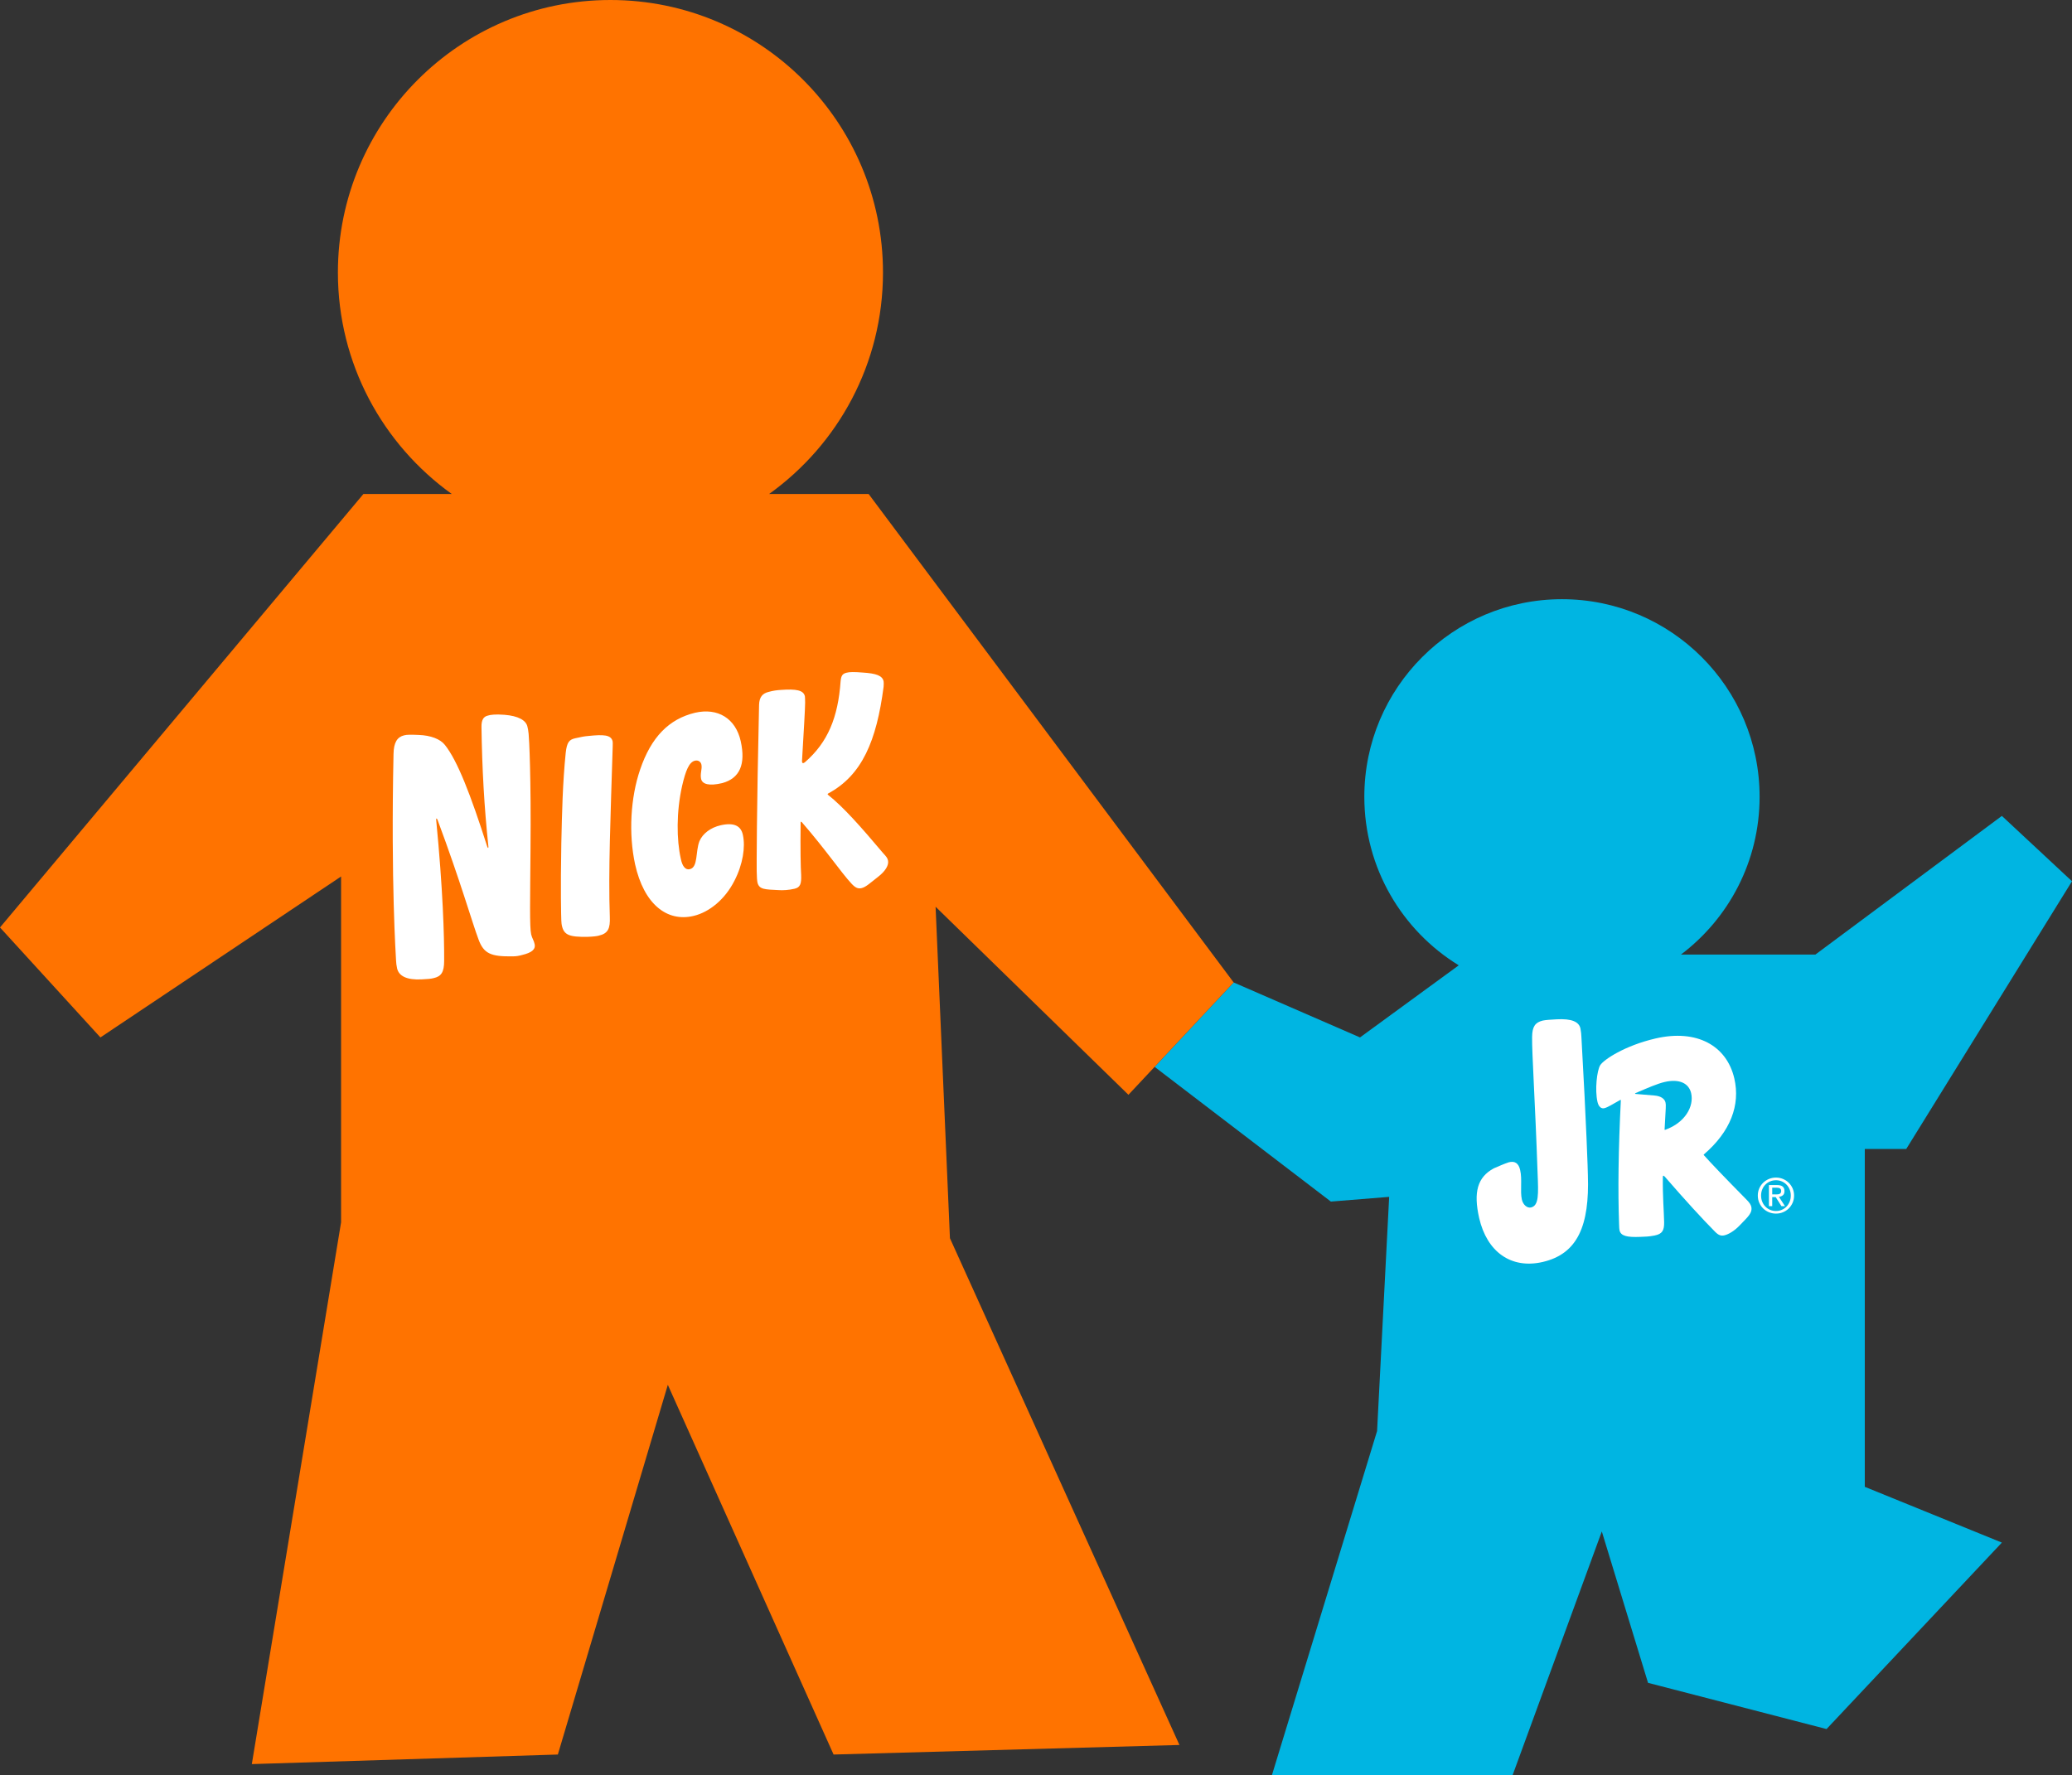 <?xml version="1.0" encoding="UTF-8" standalone="no"?>
<svg
   xmlns:dc="http://purl.org/dc/elements/1.1/"
   xmlns:cc="http://creativecommons.org/ns#"
   xmlns:rdf="http://www.w3.org/1999/02/22-rdf-syntax-ns#"
   xmlns:svg="http://www.w3.org/2000/svg"
   xmlns="http://www.w3.org/2000/svg"
   xmlns:sodipodi="http://sodipodi.sourceforge.net/DTD/sodipodi-0.dtd"
   xmlns:inkscape="http://www.inkscape.org/namespaces/inkscape"
   version="1.1"
   id="Layer_1"
   x="0px"
   y="0px"
   width="445.797"
   height="382.014"
   viewBox="0 0 445.797 382.014"
   enable-background="new 0 0 567.797 486.558"
   xml:space="preserve"
   sodipodi:docname="Nick_Jr._1993.svg"
   inkscape:version="1.0.2-2 (e86c870879, 2021-01-15)"><rect x="0" y="0" width="445.797" height="382.014" fill="#333333" stroke="none"/><defs
   id="defs12685">
	
	
	
	
	

		
	
		
		
	
		
		
		
		
	
			
		
			
		
			
		
			
		
			
		
			
		
	
	
	
	
	

		
		
		
		
	
			
		
			
		
			
		
			
		</defs><sodipodi:namedview
   pagecolor="#ffffff"
   bordercolor="#666666"
   borderopacity="1"
   objecttolerance="10"
   gridtolerance="10"
   guidetolerance="10"
   inkscape:pageopacity="0"
   inkscape:pageshadow="2"
   inkscape:window-width="1366"
   inkscape:window-height="705"
   id="namedview12683"
   showgrid="false"
   inkscape:zoom="1"
   inkscape:cx="253.7671"
   inkscape:cy="248.18989"
   inkscape:window-x="-8"
   inkscape:window-y="-8"
   inkscape:window-maximized="1"
   inkscape:current-layer="layer4"
   inkscape:snap-global="false"
   inkscape:document-rotation="0"
   showguides="false" />

<g
   inkscape:groupmode="layer"
   id="layer4"
   inkscape:label="Layer 1"
   transform="translate(-61,-52.272)"
   style="opacity:1"><g
     id="g9858"><path
       sodipodi:nodetypes="cccccccccccccccccccccccc"
       d="m 471.133,299.518 35.664,-57.611 -15.089,-14.059 -40.122,29.834 h -28.924 c 10.277,-7.762 16.921,-20.078 16.921,-33.948 0,-23.485 -19.037,-42.522 -42.522,-42.522 -23.484,0 -42.522,19.038 -42.522,42.522 0,15.344 8.129,28.786 20.315,36.264 l -21.244,15.516 -27.19,-11.83 -17.001,18.161 37.92,28.991 12.543,-1.012 -2.599,50.393 -22.632,74.071 h 51.78 l 19.204,-52.467 9.945,32.577 38.406,9.945 37.722,-40.122 -29.492,-12.002 3.9e-4,-72.7 z"
       id="path12656"
       inkscape:connector-curvature="0"
       style="fill:#00b5e2;fill-opacity:1;stroke:none;stroke-width:0.785" /><path
       sodipodi:nodetypes="ccccccccccccccccccccc"
       d="m 262.294,247.394 41.493,40.464 22.633,-24.176 -78.529,-105.105 H 226.472 c 14.833,-10.641 24.505,-28.018 24.505,-47.666 0.002,-32.386 -26.253,-58.639 -58.638,-58.639 -32.385,0 -58.639,26.253 -58.639,58.639 0,19.647 9.673,37.025 24.506,47.666 H 139.186 L 61,251.852 l 21.605,23.662 51.781,-34.635 v 74.413 l -19.204,116.592 65.841,-2.058 23.662,-79.557 35.664,79.557 74.413,-2.057 -49.38,-109.049 z"
       id="path12658"
       inkscape:connector-curvature="0"
       style="fill:#ff7300;fill-opacity:1;stroke:none;stroke-width:0.785" /><path
       sodipodi:nodetypes="cccccccccccccccccccccccccccccccccccccccccccccccccccccccccccc"
       inkscape:connector-curvature="0"
       d="m 443.035,309.295 c 0.159,0 0.31,-0.005 0.451,-0.016 0.142,-0.011 0.269,-0.041 0.379,-0.089 0.11,-0.049 0.199,-0.122 0.265,-0.223 0.065,-0.1 0.098,-0.24 0.098,-0.419 0,-0.152 -0.029,-0.274 -0.088,-0.364 -0.058,-0.089 -0.136,-0.159 -0.228,-0.208 -0.093,-0.049 -0.201,-0.081 -0.321,-0.098 -0.122,-0.017 -0.242,-0.026 -0.359,-0.026 h -0.934 v 1.443 z m 0.312,-2.014 c 0.539,0 0.938,0.108 1.198,0.321 0.259,0.215 0.389,0.54 0.389,0.976 0,0.408 -0.115,0.707 -0.343,0.898 -0.228,0.19 -0.513,0.302 -0.852,0.338 l 1.298,2.003 h -0.758 l -1.235,-1.951 h -0.747 v 1.951 h -0.706 v -4.535 h 1.756 z m -3.203,3.575 c 0.164,0.405 0.388,0.756 0.676,1.054 0.287,0.298 0.626,0.531 1.017,0.701 0.39,0.17 0.814,0.254 1.271,0.254 0.449,0 0.868,-0.085 1.256,-0.254 0.387,-0.17 0.725,-0.403 1.012,-0.701 0.287,-0.298 0.511,-0.649 0.674,-1.054 0.162,-0.405 0.243,-0.846 0.243,-1.324 0,-0.464 -0.082,-0.897 -0.243,-1.296 -0.163,-0.402 -0.388,-0.75 -0.674,-1.043 -0.287,-0.294 -0.625,-0.526 -1.012,-0.696 -0.388,-0.17 -0.806,-0.254 -1.256,-0.254 -0.457,0 -0.881,0.085 -1.271,0.254 -0.391,0.17 -0.73,0.402 -1.017,0.696 -0.288,0.294 -0.512,0.641 -0.676,1.043 -0.162,0.4 -0.243,0.833 -0.243,1.296 7.8e-4,0.478 0.082,0.919 0.243,1.324 z m -0.637,-2.848 c 0.208,-0.471 0.489,-0.879 0.845,-1.226 0.357,-0.345 0.772,-0.617 1.246,-0.815 0.474,-0.197 0.977,-0.295 1.511,-0.295 0.533,0 1.034,0.098 1.505,0.295 0.47,0.198 0.882,0.47 1.234,0.815 0.353,0.346 0.634,0.755 0.841,1.226 0.207,0.471 0.311,0.978 0.311,1.525 0,0.561 -0.104,1.078 -0.311,1.552 -0.207,0.474 -0.488,0.886 -0.841,1.235 -0.353,0.349 -0.765,0.62 -1.234,0.815 -0.471,0.193 -0.972,0.29 -1.505,0.29 -0.534,0 -1.036,-0.097 -1.511,-0.29 -0.474,-0.195 -0.889,-0.466 -1.246,-0.815 -0.356,-0.349 -0.638,-0.762 -0.845,-1.235 -0.207,-0.473 -0.311,-0.992 -0.311,-1.552 -7.8e-4,-0.546 0.103,-1.054 0.311,-1.525 z"
       style="fill:#ffffff;stroke:none;stroke-width:0.785"
       id="path9330" /><path
       sodipodi:nodetypes="cccccccccccccccccccccccccccccccccccccccccccccccc"
       inkscape:connector-curvature="0"
       d="m 401.045,273.638 c 0.145,0.751 0.164,1.157 0.208,1.931 1.074,18.98 1.384,28.887 1.384,29.579 0.364,10.855 -2.186,16.939 -9.726,18.687 -6.812,1.566 -11.985,-2.186 -13.66,-9.435 -1.275,-5.61 -0.364,-8.816 3.133,-10.71 1.075,-0.458 2.139,-0.949 3.242,-1.311 1.275,-0.328 2.113,0.182 2.441,1.676 0.474,2.004 -0.036,4.517 0.364,6.338 0.255,1.129 1.129,1.894 1.967,1.712 1.712,-0.401 1.603,-2.841 1.421,-7.322 -0.546,-15.919 -1.229,-25.682 -1.184,-29.379 0.028,-2.241 0.674,-3.115 2.277,-3.515 0.692,-0.146 1.677,-0.2 2.987,-0.273 3.243,-0.182 4.857,0.52 5.147,2.022 z m 4.246,7.854 c 0.755,-1.208 5.325,-4.233 11.912,-5.756 8.859,-2.048 15.297,1.53 16.939,8.597 1.339,5.765 -0.851,11.464 -6.548,16.357 -0.077,0.067 -0.034,0.123 0.005,0.166 1.262,1.426 4.286,4.615 9.239,9.632 0.543,0.55 0.848,1.017 0.947,1.421 0.338,1.382 -0.789,2.27 -2.495,4.062 -1.208,1.269 -2.501,1.956 -3.297,2.131 -0.699,0.153 -1.233,-0.005 -1.985,-0.765 -2.771,-2.799 -6.32,-6.671 -10.817,-11.852 -0.35,-0.404 -0.422,-0.145 -0.424,0.022 -0.06,4.242 0.237,7.471 0.276,9.736 0.032,1.84 -0.411,2.568 -2.058,2.896 -1.224,0.244 -1.965,0.246 -3.06,0.291 -2.841,0.116 -4.214,-0.177 -4.481,-1.421 -0.061,-0.287 -0.067,-0.583 -0.091,-1.239 -0.266,-7.291 -0.157,-16.098 0.376,-26.741 0.005,-0.105 -0.11,-0.071 -0.172,-0.036 -1.636,0.918 -2.686,1.585 -3.392,1.752 -0.654,0.155 -1.221,-0.332 -1.457,-1.348 -0.602,-2.59 -0.119,-6.782 0.583,-7.905 z m 7.646,5.986 c -0.29,0.125 -0.121,0.19 0.002,0.2 l 4.008,0.334 c 1.384,0.115 2.235,0.69 2.404,1.566 0.048,0.248 0.074,0.547 0.036,1.239 l -0.247,4.484 c -0.007,0.134 0.072,0.112 0.149,0.085 4.214,-1.501 6.231,-5.002 5.562,-7.884 -0.489,-2.109 -2.513,-3.13 -5.683,-2.404 -1.532,0.351 -3.595,1.244 -6.232,2.38 z"
       style="fill:#ffffff;stroke:none;stroke-width:0.785"
       id="path12676" /><path
       id="path6402"
       style="fill:#ffffff;stroke:none;stroke-width:36.428"
       d="m 250.981,235.832 c 0.674,0.729 0.965,1.056 1.075,1.603 0.219,0.984 -0.546,2.295 -2.131,3.515 -1.621,1.257 -2.605,2.204 -3.515,2.422 -0.838,0.219 -1.421,-0.109 -2.204,-0.947 -2.24,-2.402 -5.4,-7.123 -10.684,-13.221 -0.145,-0.168 -0.263,-0.114 -0.265,0.027 -0.072,5.9 0.004,9.69 0.111,11.3 0.073,1.931 -0.182,2.696 -1.421,2.987 -1.202,0.291 -2.55,0.364 -3.479,0.291 -2.896,-0.146 -4.135,-0.109 -4.499,-1.639 -0.073,-0.364 -0.146,-1.093 -0.164,-2.459 -0.018,-0.965 -0.018,-12.622 0.51,-35.754 0.055,-1.676 0.71,-2.477 2.095,-2.805 0.911,-0.255 1.712,-0.364 2.605,-0.419 3.297,-0.237 4.863,0.055 5.155,1.366 0.036,0.182 0.036,0.546 0.055,1.366 -0.018,1.663 -0.281,5.768 -0.672,12.548 -0.022,0.375 0.123,0.721 0.693,0.224 4.851,-4.228 7.055,-9.565 7.611,-17.344 0.109,-1.166 0.364,-1.639 1.275,-1.858 0.619,-0.182 1.712,-0.182 3.497,-0.036 2.878,0.182 4.226,0.656 4.481,1.894 0.036,0.255 0.036,0.619 0,1.147 -1.513,11.65 -4.633,19.058 -11.916,22.975 -0.223,0.12 -0.099,0.249 -0.018,0.313 3.239,2.569 6.949,6.737 11.806,12.502 z m -30.138,-3.847 c 0.546,2.55 0,6.266 -1.821,9.799 -2.04,4.043 -5.428,6.776 -8.779,7.577 -5.756,1.384 -10.71,-2.55 -12.604,-11.11 -1.421,-6.557 -0.984,-14.353 1.093,-20.4 2.368,-6.958 6.193,-10.855 11.803,-12.203 4.881,-1.129 8.743,1.202 9.835,6.12 1.093,4.954 -0.182,7.978 -3.971,9.016 -2.841,0.674 -4.298,0.237 -4.553,-0.892 -0.255,-1.129 0.255,-2.113 0.073,-3.06 -0.146,-0.692 -0.729,-1.02 -1.384,-0.874 -1.275,0.291 -2.004,2.113 -2.769,5.391 -1.275,5.646 -1.202,11.657 -0.291,15.7 0.328,1.712 1.056,2.477 1.931,2.259 1.821,-0.401 1.202,-3.752 2.076,-6.011 0.692,-1.639 2.404,-2.951 4.59,-3.442 2.878,-0.637 4.371,0.128 4.772,2.131 z m -38.967,19.409 c -0.036,-0.109 -0.073,-0.437 -0.109,-1.075 -0.036,-0.82 -0.182,-6.284 1e-5,-16.484 0.146,-6.703 0.291,-13.114 0.947,-19.562 0.255,-2.259 0.729,-2.841 2.04,-3.133 1.275,-0.291 2.04,-0.437 2.787,-0.492 3.297,-0.346 4.936,-0.273 5.264,1.147 0.036,0.182 0.036,0.474 0.018,1.147 -0.455,14.844 -0.965,26.902 -0.619,36.665 0.091,2.441 -0.346,3.533 -2.386,4.007 -0.364,0.109 -1.239,0.219 -2.495,0.255 -3.734,0.036 -5.009,-0.328 -5.446,-2.477 z m -7.395,-42.741 c 0.109,0.437 0.182,0.801 0.255,1.548 0.109,0.929 0.546,9.234 0.401,24.971 -0.073,10.491 -0.219,16.611 0.146,18.177 0.182,0.801 0.619,1.384 0.729,2.04 0.291,1.202 -0.656,1.894 -2.623,2.368 -0.656,0.182 -1.311,0.328 -2.222,0.31 -4.444,0.055 -6.083,-0.528 -7.213,-3.643 -1.418,-3.775 -3.854,-12.424 -8.798,-25.682 -0.169,-0.453 -0.351,-0.434 -0.312,-0.033 1.44,14.791 1.751,25.023 1.715,30.305 0,2.459 -0.619,3.37 -2.259,3.734 -0.546,0.146 -1.275,0.219 -2.605,0.273 -3.151,0.164 -4.9,-0.71 -5.264,-2.386 -0.146,-0.656 -0.182,-1.093 -0.219,-1.676 -0.036,-0.838 -1.129,-16.72 -0.546,-44.424 0.036,-2.495 0.801,-3.661 2.259,-4.025 0.619,-0.182 1.603,-0.146 3.133,-0.091 2.623,0.091 4.663,0.892 5.646,2.131 2.711,3.38 5.547,10.701 9.13,21.917 0.118,0.37 0.285,0.334 0.247,-0.019 -0.9,-8.456 -1.369,-16.958 -1.491,-25.759 -0.018,-1.494 0.419,-2.222 1.402,-2.441 0.437,-0.146 1.53,-0.328 3.534,-0.164 2.987,0.237 4.663,1.184 4.954,2.568 z"
       sodipodi:nodetypes="ccccccccccccccccccccccccccccccccccccccccccccccccccccccccccccccccccccccccccccccccccc" /></g></g></svg>

